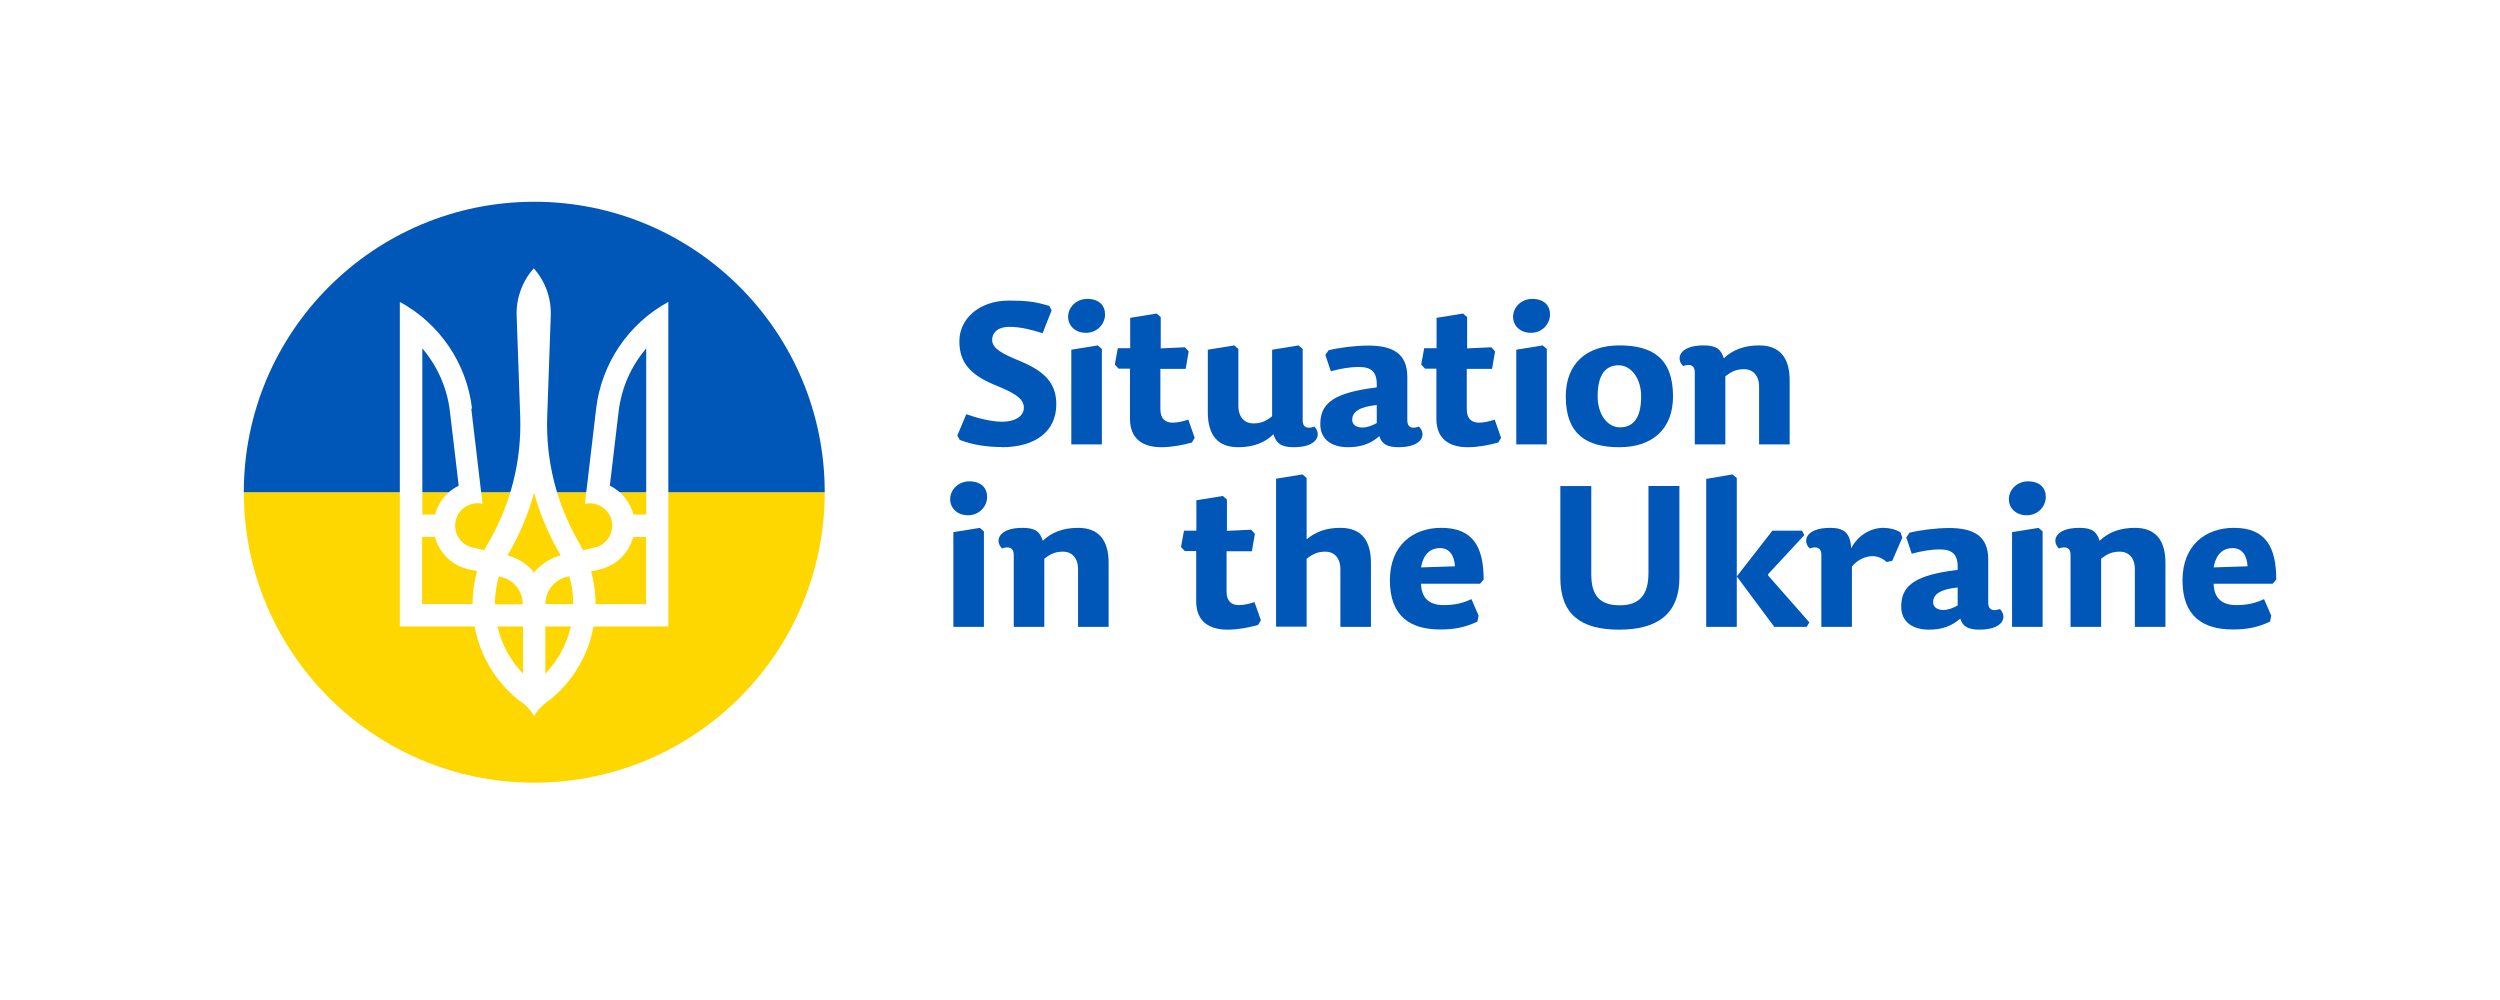 <?xml version="1.0" encoding="UTF-8"?>
<!DOCTYPE svg PUBLIC "-//W3C//DTD SVG 1.0//EN" "http://www.w3.org/TR/2001/REC-SVG-20010904/DTD/svg10.dtd">
<!-- Creator: CorelDRAW X6 -->
<svg xmlns="http://www.w3.org/2000/svg" xml:space="preserve" width="400mm" height="160mm" version="1.0" style="shape-rendering:geometricPrecision; text-rendering:geometricPrecision; image-rendering:optimizeQuality; fill-rule:evenodd; clip-rule:evenodd"
viewBox="0 0 13332 5333"
 xmlns:xlink="http://www.w3.org/1999/xlink">
 <defs>
  <style type="text/css">
   <![CDATA[
    .fil0 {fill:white}
    .fil3 {fill:#0057B7}
    .fil2 {fill:gold}
    .fil1 {fill:#0057B7;fill-rule:nonzero}
   ]]>
  </style>
 </defs>
 <g id="Vrstva_x0020_1">
  <rect class="fil0" width="13332" height="5333"/>
  <path class="fil1" d="M5342 2385c183,0 291,-87 291,-229 0,-115 -65,-176 -190,-229 -93,-38 -152,-67 -152,-114 0,-42 33,-70 92,-70 58,0 121,16 177,34l48 -122 -12 -23c-77,-25 -133,-29 -215,-29 -165,0 -265,102 -265,216 0,117 61,179 182,231 98,40 162,70 162,124 0,48 -51,75 -115,75 -60,0 -132,-19 -192,-40l-48 114 13 23c72,28 150,38 224,38z"/>
  <path id="1" class="fil1" d="M5854 1842l-141 23 0 505 163 0 0 -509 -22 -19zm-56 -248c-56,0 -102,42 -102,96 0,46 37,85 95,85 62,0 102,-49 102,-98 0,-48 -32,-83 -95,-83z"/>
  <path id="2" class="fil1" d="M6190 1857l0 -166 -22 -19 -141 23 0 162 -66 0 -16 87 20 22 61 0 0 268c0,111 74,151 167,151 57,0 116,-12 163,-25l15 -25 -34 -97c-32,10 -57,16 -84,16 -38,0 -65,-20 -65,-72l0 -215 135 0 16 -93 -20 -22 -131 6z"/>
  <path id="3" class="fil1" d="M6441 1866l0 332c0,122 52,187 163,187 79,0 141,-24 187,-69 15,47 39,69 108,69 132,0 149,-72 110,-110 -35,13 -62,6 -62,-32l0 -382 -22 -19 -141 23 0 355c-39,31 -66,38 -102,38 -41,0 -78,-30 -78,-93l0 -304 -22 -19 -141 23z"/>
  <path id="4" class="fil1" d="M7342 2160l0 96c-25,14 -51,24 -77,24 -35,0 -54,-18 -54,-41 0,-42 38,-70 131,-79zm163 84l0 -234c0,-127 -81,-167 -208,-167 -71,0 -156,11 -212,25l-17 25 29 87c54,-15 107,-23 147,-23 70,0 102,25 98,109l-50 7c-189,30 -251,85 -251,189 0,85 65,123 147,123 71,0 122,-19 168,-59 12,41 41,59 102,59 132,0 149,-72 109,-110 -34,13 -62,6 -62,-32z"/>
  <path id="5" class="fil1" d="M7824 1857l0 -166 -22 -19 -141 23 0 162 -66 0 -16 87 20 22 61 0 0 268c0,111 74,151 167,151 57,0 116,-12 163,-25l15 -25 -34 -97c-32,10 -57,16 -84,16 -38,0 -65,-20 -65,-72l0 -215 135 0 16 -93 -20 -22 -131 6z"/>
  <path id="6" class="fil1" d="M8227 1842l-141 23 0 505 163 0 0 -509 -22 -19zm-56 -248c-56,0 -102,42 -102,96 0,46 37,85 95,85 62,0 102,-49 102,-98 0,-48 -32,-83 -95,-83z"/>
  <path id="7" class="fil1" d="M8636 2385c175,0 286,-96 286,-271 0,-206 -113,-272 -286,-272 -174,0 -286,96 -286,272 0,205 114,271 286,271zm3 -106c-67,0 -119,-69 -119,-165 0,-123 47,-166 112,-166 66,0 120,69 120,166 0,123 -48,165 -113,165z"/>
  <path id="8" class="fil1" d="M9544 2370l0 -341c0,-122 -53,-187 -163,-187 -79,0 -142,24 -188,69 -15,-47 -38,-69 -108,-69 -132,0 -149,72 -109,110 34,-13 62,-5 62,32l0 386 163 0 0 -363c38,-31 66,-38 102,-38 41,0 78,30 78,93l0 308 163 0z"/>
  <path id="9" class="fil1" d="M5225 2815l-141 23 0 505 163 0 0 -509 -22 -19zm-56 -248c-56,0 -102,42 -102,96 0,46 37,85 95,85 62,0 102,-49 102,-98 0,-48 -32,-83 -95,-83z"/>
  <path id="10" class="fil1" d="M5912 3343l0 -341c0,-122 -53,-187 -163,-187 -79,0 -142,24 -188,69 -15,-47 -38,-69 -108,-69 -132,0 -149,72 -109,110 34,-13 62,-5 62,32l0 386 163 0 0 -363c38,-31 66,-38 102,-38 41,0 78,30 78,93l0 308 163 0z"/>
  <path id="11" class="fil1" d="M6543 2830l0 -166 -22 -19 -141 23 0 162 -66 0 -16 87 20 22 61 0 0 268c0,111 74,151 167,151 57,0 116,-12 163,-25l15 -25 -34 -97c-32,10 -57,16 -84,16 -38,0 -65,-20 -65,-72l0 -215 135 0 16 -93 -20 -22 -131 6z"/>
  <path id="12" class="fil1" d="M6968 2980c39,-31 66,-38 102,-38 41,0 78,30 78,93l0 308 163 0 0 -341c0,-122 -53,-187 -163,-187 -73,0 -129,19 -180,61l0 -327 -22 -19 -141 23 0 789 163 0 0 -363z"/>
  <path id="13" class="fil1" d="M7578 3113l315 0 19 -22c0,-175 -57,-276 -226,-276 -151,0 -274,93 -274,280 0,195 113,262 268,262 77,0 132,-11 199,-42l6 -32 -38 -88c-42,20 -86,32 -148,32 -83,0 -119,-43 -121,-114zm0 -86c14,-81 58,-104 101,-104 53,0 77,42 80,97l-181 6z"/>
  <path id="14" class="fil1" d="M8955 2592l-164 0 0 464c0,121 -52,172 -153,172 -103,0 -152,-48 -152,-165l0 -471 -165 0 0 489c0,196 110,277 313,277 200,0 322,-80 322,-278l0 -488z"/>
  <polygon id="15" class="fil1" points="9452,2830 9262,3074 9262,2549 9239,2530 9099,2554 9099,3343 9262,3343 9262,3074 9462,3343 9635,3343 9649,3319 9429,3069 9430,3061 9622,2854 9610,2830 "/>
  <path id="16" class="fil1" d="M9876 3021c33,-39 75,-55 110,-55 28,0 53,11 75,31l30 -6 54 -124 -10 -28c-26,-16 -59,-24 -91,-24 -68,0 -135,39 -172,109 -4,-85 -42,-109 -112,-109 -132,0 -149,72 -109,110 34,-13 62,-5 62,32l0 386 163 0 0 -322z"/>
  <path id="17" class="fil1" d="M10440 3133l0 96c-25,14 -51,24 -77,24 -35,0 -54,-18 -54,-41 0,-42 38,-70 131,-79zm163 84l0 -234c0,-127 -81,-167 -208,-167 -71,0 -156,11 -212,25l-17 25 29 87c54,-15 107,-23 147,-23 70,0 102,25 98,109l-50 7c-189,30 -251,85 -251,189 0,85 65,123 147,123 71,0 122,-19 168,-59 12,41 41,59 102,59 132,0 149,-72 109,-110 -34,13 -62,6 -62,-32z"/>
  <path id="18" class="fil1" d="M10871 2815l-141 23 0 505 163 0 0 -509 -22 -19zm-56 -248c-56,0 -102,42 -102,96 0,46 37,85 95,85 62,0 102,-49 102,-98 0,-48 -32,-83 -95,-83z"/>
  <path id="19" class="fil1" d="M11548 3343l0 -341c0,-122 -53,-187 -163,-187 -79,0 -142,24 -188,69 -15,-47 -38,-69 -108,-69 -132,0 -149,72 -109,110 34,-13 62,-5 62,32l0 386 163 0 0 -363c38,-31 66,-38 102,-38 41,0 78,30 78,93l0 308 163 0z"/>
  <path id="20" class="fil1" d="M11805 3113l315 0 19 -22c0,-175 -57,-276 -226,-276 -151,0 -274,93 -274,280 0,195 113,262 268,262 77,0 132,-11 199,-42l6 -32 -38 -88c-42,20 -86,32 -148,32 -83,0 -119,-43 -121,-114zm0 -86c14,-81 58,-104 101,-104 53,0 77,42 80,97l-181 6z"/>
 </g>
 <g id="Vrstva_x0020_1_0">
  <path class="fil2" d="M4398 2625l-3098 0c0,856 694,1549 1549,1549 856,0 1549,-694 1549,-1549z"/>
  <path class="fil3" d="M1300 2625l3098 0c0,-856 -694,-1549 -1549,-1549 -856,0 -1549,694 -1549,1549z"/>
  <path class="fil0" d="M2908 3593l0 -252 136 0c-21,93 -67,180 -136,252zm-589 -849l-67 0 0 -886c81,95 132,211 147,335l47 397c-65,32 -110,90 -126,155zm-67 119l67 0c4,15 10,30 17,45 32,65 91,112 162,128l46 10c-16,57 -24,116 -24,175l-269 0 0 -358zm265 -684c-28,-241 -172,-453 -385,-569l0 1731 399 0c28,151 108,292 236,394 34,21 62,50 81,84 20,-34 48,-63 81,-84 128,-102 208,-243 236,-394l399 0 0 -1731c-213,116 -356,328 -385,569l-60 508c0,0 0,0 0,0 64,-14 128,26 143,90 14,64 -26,128 -90,143l-63 14c-7,-14 -15,-29 -23,-43 -118,-203 -176,-434 -168,-669l19 -540c3,-92 -29,-182 -91,-251 -61,69 -94,159 -91,251l19 540c8,234 -50,466 -168,669 -8,14 -16,28 -23,43l-63 -14c-64,-14 -105,-78 -90,-143 14,-64 78,-105 143,-90 0,0 0,0 0,0l-60 -508zm136 1162l136 0 0 252c-69,-72 -115,-160 -136,-252zm195 -288c-35,-44 -84,-76 -142,-91 2,-3 4,-7 6,-10 59,-102 105,-211 136,-324 31,113 77,222 136,324 2,3 4,7 6,10 -57,15 -106,47 -142,91zm-188 21l12 3c68,15 116,76 116,146l-149 0c0,-50 7,-100 21,-148zm718 -329c-17,-65 -61,-123 -126,-155l47 -397c15,-124 66,-240 147,-335l0 886 -67 0zm67 119l0 358 -269 0c0,-58 -8,-117 -24,-175l46 -10c71,-16 130,-63 162,-128 7,-15 13,-30 17,-45l67 0zm-388 358l-149 0c0,-70 48,-130 116,-146l12 -3c14,49 21,99 21,148zm-149 0l0 0 0 0z"/>
 </g>
</svg>
